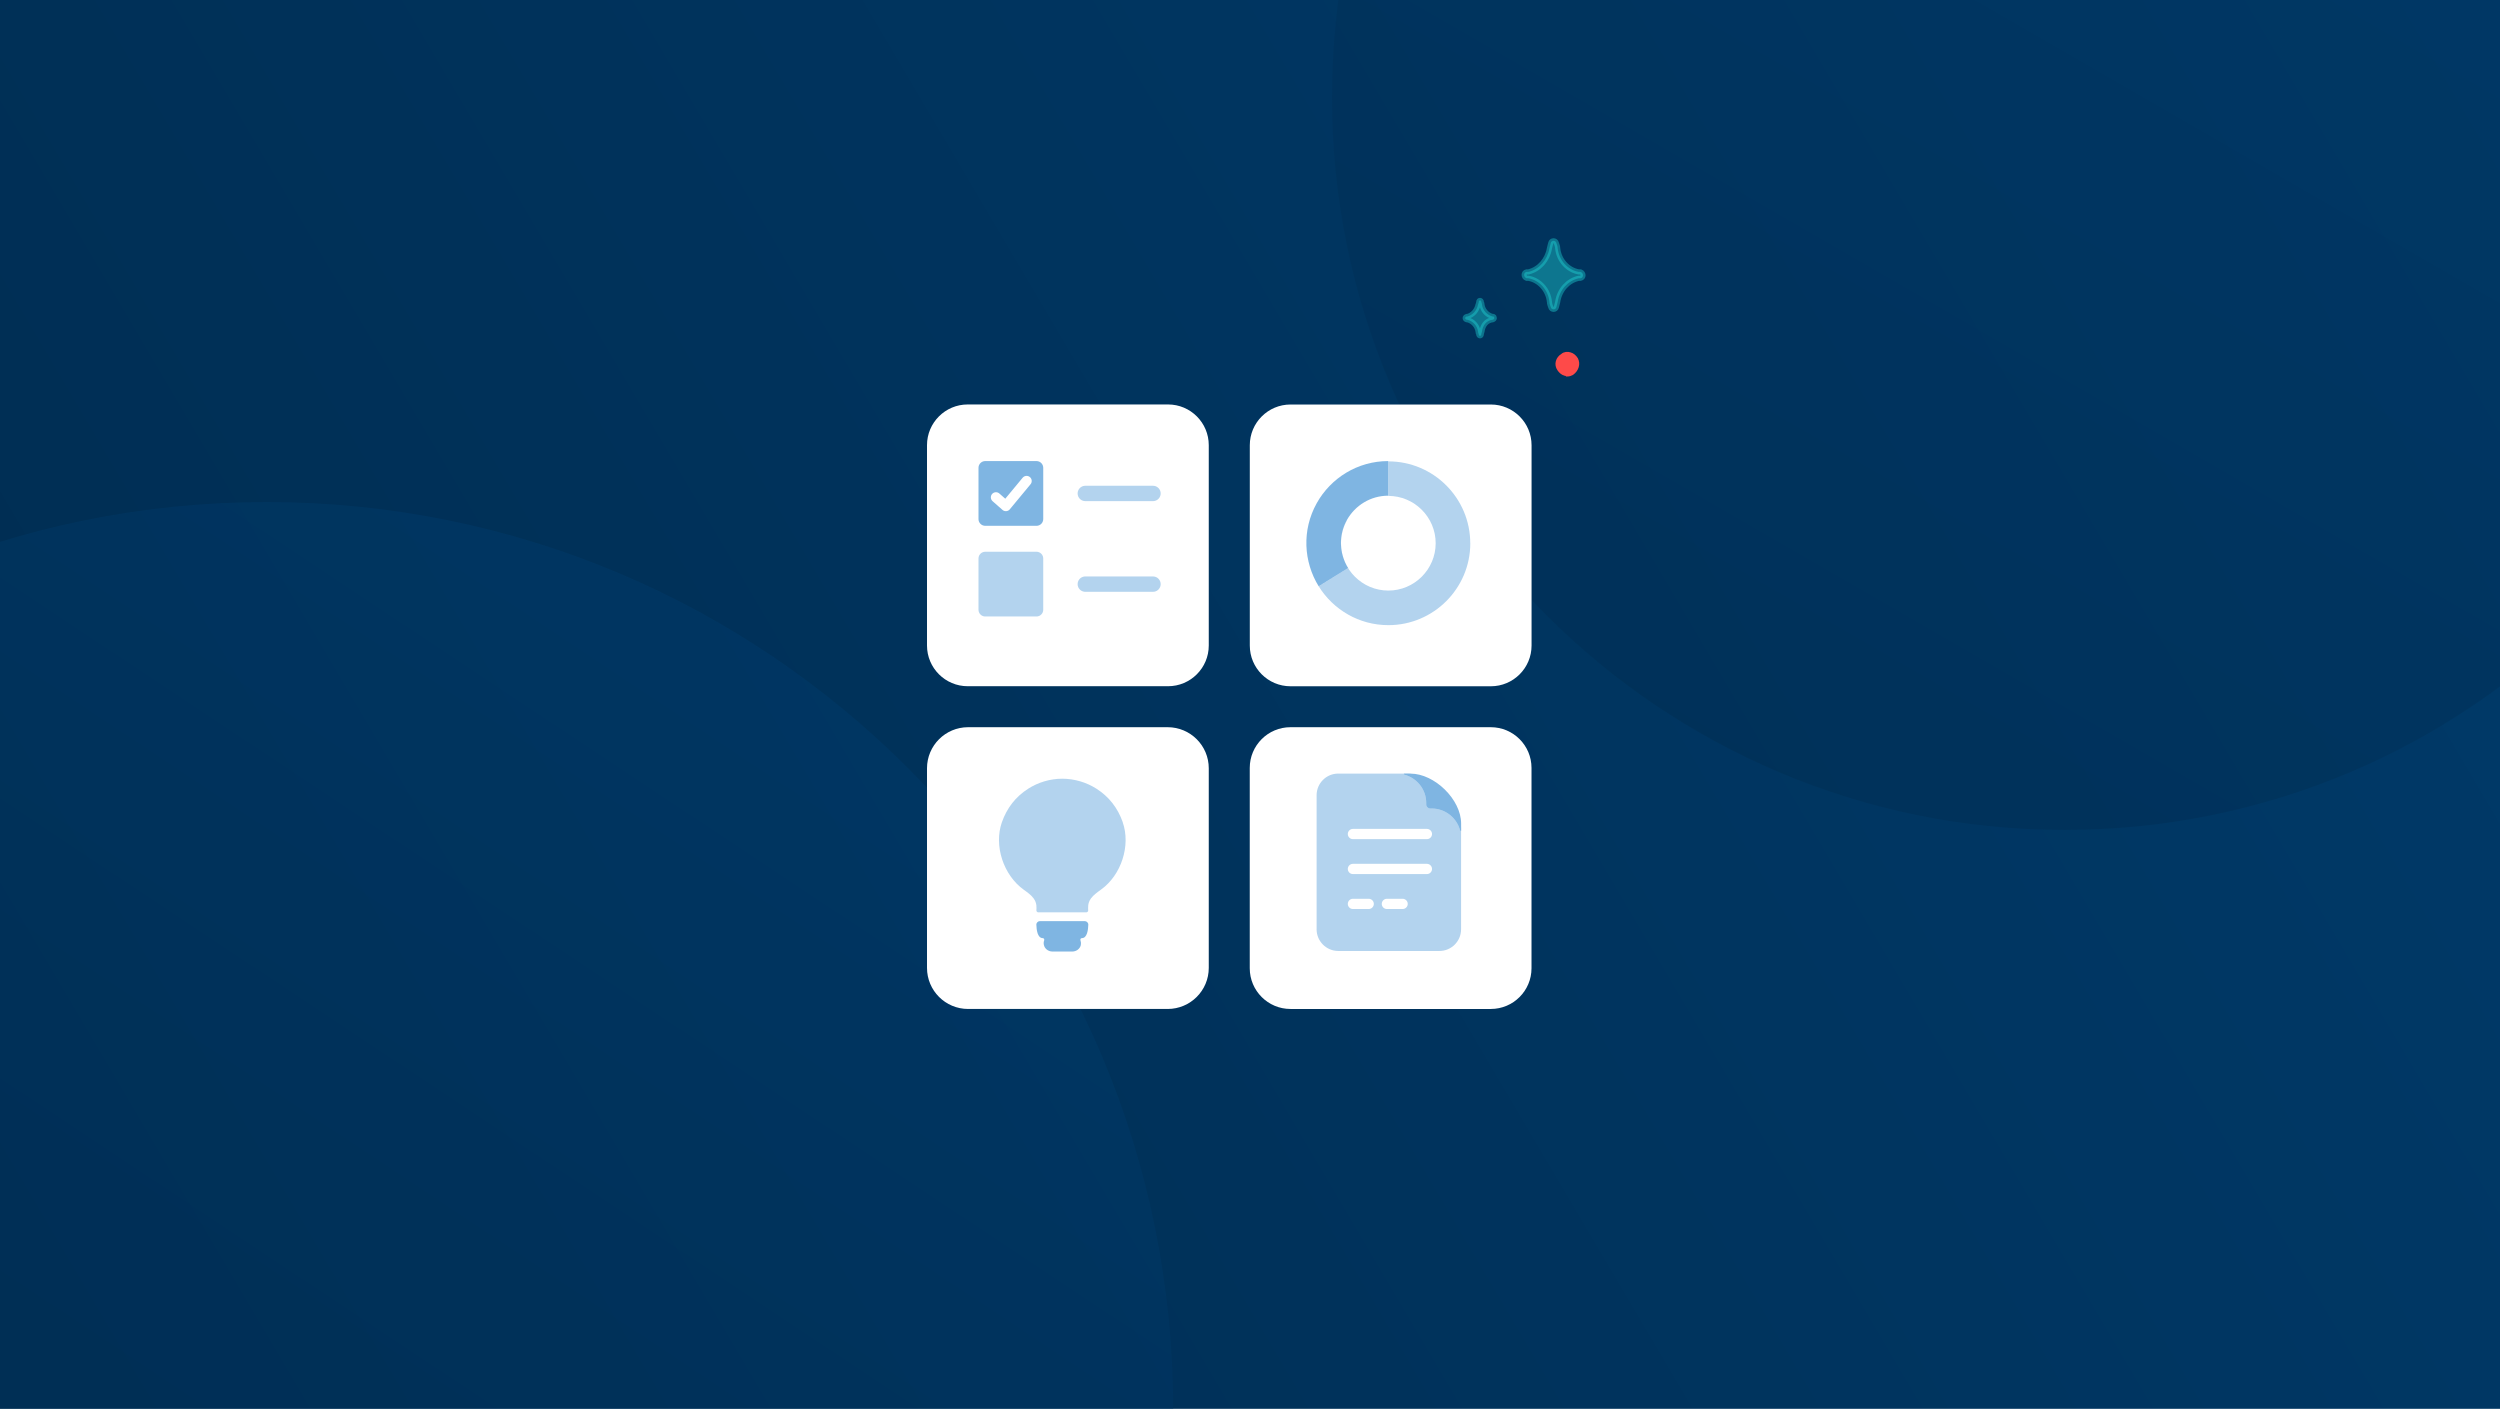 <svg fill="none" height="275" viewBox="0 0 488 275" width="488" xmlns="http://www.w3.org/2000/svg" xmlns:xlink="http://www.w3.org/1999/xlink"><filter id="a" color-interpolation-filters="sRGB" filterUnits="userSpaceOnUse" height="85.88" width="85.88" x="228.521" y="63.52"><feFlood flood-opacity="0" result="BackgroundImageFix"/><feColorMatrix in="SourceAlpha" result="hardAlpha" type="matrix" values="0 0 0 0 0 0 0 0 0 0 0 0 0 0 0 0 0 0 127 0"/><feOffset dx=".96" dy=".96"/><feGaussianBlur stdDeviation="7.72"/><feColorMatrix type="matrix" values="0 0 0 0 0 0 0 0 0 0.427 0 0 0 0 0.78 0 0 0 0.1 0"/><feBlend in2="BackgroundImageFix" mode="normal" result="effect1_dropShadow_331_31068"/><feBlend in="SourceGraphic" in2="effect1_dropShadow_331_31068" mode="normal" result="shape"/></filter><filter id="b" color-interpolation-filters="sRGB" filterUnits="userSpaceOnUse" height="85.36" width="85.36" x="165.771" y="126.77"><feFlood flood-opacity="0" result="BackgroundImageFix"/><feColorMatrix in="SourceAlpha" result="hardAlpha" type="matrix" values="0 0 0 0 0 0 0 0 0 0 0 0 0 0 0 0 0 0 127 0"/><feOffset dx=".95" dy=".95"/><feGaussianBlur stdDeviation="7.59"/><feColorMatrix type="matrix" values="0 0 0 0 0 0 0 0 0 0.427 0 0 0 0 0.78 0 0 0 0.1 0"/><feBlend in2="BackgroundImageFix" mode="normal" result="effect1_dropShadow_331_31068"/><feBlend in="SourceGraphic" in2="effect1_dropShadow_331_31068" mode="normal" result="shape"/></filter><filter id="c" color-interpolation-filters="sRGB" filterUnits="userSpaceOnUse" height="85.36" width="85.36" x="228.771" y="126.77"><feFlood flood-opacity="0" result="BackgroundImageFix"/><feColorMatrix in="SourceAlpha" result="hardAlpha" type="matrix" values="0 0 0 0 0 0 0 0 0 0 0 0 0 0 0 0 0 0 127 0"/><feOffset dx=".95" dy=".95"/><feGaussianBlur stdDeviation="7.59"/><feColorMatrix type="matrix" values="0 0 0 0 0 0 0 0 0 0.427 0 0 0 0 0.78 0 0 0 0.1 0"/><feBlend in2="BackgroundImageFix" mode="normal" result="effect1_dropShadow_331_31068"/><feBlend in="SourceGraphic" in2="effect1_dropShadow_331_31068" mode="normal" result="shape"/></filter><filter id="d" color-interpolation-filters="sRGB" filterUnits="userSpaceOnUse" height="85.36" width="85.36" x="165.771" y="63.77"><feFlood flood-opacity="0" result="BackgroundImageFix"/><feColorMatrix in="SourceAlpha" result="hardAlpha" type="matrix" values="0 0 0 0 0 0 0 0 0 0 0 0 0 0 0 0 0 0 127 0"/><feOffset dx=".95" dy=".95"/><feGaussianBlur stdDeviation="7.59"/><feColorMatrix type="matrix" values="0 0 0 0 0 0 0 0 0 0.427 0 0 0 0 0.78 0 0 0 0.1 0"/><feBlend in2="BackgroundImageFix" mode="normal" result="effect1_dropShadow_331_31068"/><feBlend in="SourceGraphic" in2="effect1_dropShadow_331_31068" mode="normal" result="shape"/></filter><filter id="e" color-interpolation-filters="sRGB" filterUnits="userSpaceOnUse" height="36.81" width="35.441" x="189.641" y="146.64"><feFlood flood-opacity="0" result="BackgroundImageFix"/><feColorMatrix in="SourceAlpha" result="hardAlpha" type="matrix" values="0 0 0 0 0 0 0 0 0 0 0 0 0 0 0 0 0 0 127 0"/><feOffset/><feGaussianBlur stdDeviation="2.68"/><feColorMatrix type="matrix" values="0 0 0 0 0 0 0 0 0 0.435 0 0 0 0 0.765 0 0 0 0.16 0"/><feBlend in2="BackgroundImageFix" mode="normal" result="effect1_dropShadow_331_31068"/><feBlend in="SourceGraphic" in2="effect1_dropShadow_331_31068" mode="normal" result="shape"/></filter><linearGradient id="f" gradientUnits="userSpaceOnUse" x1="498.551" x2="-7.169" y1="-12.02" y2="286.01"><stop offset="0" stop-color="#003b6b"/><stop offset=".99" stop-color="#002c50"/></linearGradient><linearGradient id="g" gradientUnits="userSpaceOnUse" x1="174.581" x2="-42.908" y1="90.49" y2="417.87"><stop offset=".11" stop-color="#003b6b"/><stop offset=".43" stop-color="#00345f"/><stop offset=".99" stop-color="#002c50"/></linearGradient><linearGradient id="h" gradientUnits="userSpaceOnUse" x1="307.731" x2="527.991" y1="184.01" y2="-197.48"><stop offset=".01" stop-color="#002c50"/><stop offset=".45" stop-color="#00335d"/><stop offset="1" stop-color="#003b6b"/></linearGradient><clipPath id="i"><path d="m0 0h488v275h-488z"/></clipPath><path d="m0 0h488v275h-488z" fill="#fff"/><g clip-path="url(#i)"><path d="m0 0h488v275h-488z" fill="#fff"/><path d="m-5.999 288v-300h500v300z" fill="url(#f)"/><path d="m52.002 452c97.754 0 177-79.246 177-177s-79.245-177-177-177c-97.754 0-177 79.246-177 177s79.246 177 177 177z" fill="url(#g)" opacity=".5"/><path d="m403.001 162c78.977 0 143-64.023 143-143s-64.023-143-143-143c-78.976 0-143 64.023-143 143s64.024 143 143 143z" fill="url(#h)" opacity=".5"/><g filter="url(#a)"><path d="m290.051 78h-39.099c-4.391 0-7.951 3.56-7.951 7.951v39.098c0 4.391 3.56 7.951 7.951 7.951h39.099c4.391 0 7.95-3.56 7.95-7.951v-39.098c0-4.391-3.559-7.951-7.95-7.951z" fill="#fff"/></g><g filter="url(#b)"><path d="m226.981 141h-38.959c-4.43 0-8.021 3.591-8.021 8.02v38.96c0 4.429 3.591 8.02 8.021 8.02h38.959c4.43 0 8.02-3.591 8.02-8.02v-38.96c0-4.429-3.59-8.02-8.02-8.02z" fill="#fff"/></g><g filter="url(#c)"><path d="m290.051 141h-39.099c-4.391 0-7.951 3.56-7.951 7.951v39.098c0 4.391 3.56 7.951 7.951 7.951h39.099c4.391 0 7.95-3.56 7.95-7.951v-39.098c0-4.391-3.559-7.951-7.95-7.951z" fill="#fff"/></g><g filter="url(#d)"><path d="m227.051 78h-39.099c-4.391 0-7.951 3.56-7.951 7.951v39.098c0 4.391 3.56 7.951 7.951 7.951h39.099c4.391 0 7.95-3.56 7.95-7.951v-39.098c0-4.391-3.559-7.951-7.95-7.951z" fill="#fff"/></g><path d="m270.983 90.01v6.75c-3.47 0-6.48 1.92-8.07 4.75-1.7 3.04-1.48 6.62.23 9.37l-5.74 3.56c-2.94-4.77-3.31-10.95-.39-16.19 0-.01 0-.03.01-.04h.01c2.73-4.89 7.96-8.21 13.95-8.21z" fill="#006dc7" opacity=".5"/><path d="m287.003 106.04c0 8.82-7.17 15.99-15.99 15.99-5.74 0-10.77-3.03-13.6-7.58l5.71-3.55c-1.71-2.75-1.92-6.31-.23-9.35h.03c-.73 1.35-1.16 2.87-1.16 4.49 0 5.09 4.15 9.24 9.24 9.24s9.24-4.15 9.24-9.24-4.15-9.24-9.24-9.24v-6.74c8.82 0 15.99 7.17 15.99 15.99z" fill="#006dc7" opacity=".3"/><g filter="url(#e)" opacity=".3"><path d="m219.167 160.51c-.98-2.8-2.7-5-5.13-6.55-1.99-1.27-4.29-1.94-6.67-1.96-2.37.01-4.68.69-6.67 1.96-2.43 1.55-4.15 3.75-5.13 6.55-1.59 4.54.28 10.31 4.29 13.18.7.5 1.42 1.01 1.91 1.68.72.97.54 1.99.54 2.35 0 .2.17.37.37.37h9.37c.2 0 .37-.17.37-.37 0-.36-.18-1.37.54-2.35.5-.67 1.22-1.18 1.95-1.71 3.97-2.83 5.84-8.61 4.25-13.15z" fill="#006dc7"/></g><path d="m210.977 184.41c.06-.31.02-.6-.07-.86-.08-.21.06-.43.29-.43 1.02 0 1.21-1.64 1.24-2.61.01-.39-.31-.71-.7-.71h-8.74c-.39 0-.71.32-.7.71.03.98.22 2.61 1.24 2.61.22 0 .36.22.29.43-.1.26-.13.55-.07.86.15.79.88 1.33 1.68 1.33h3.88c.8 0 1.53-.55 1.68-1.33z" fill="#006dc7" opacity=".5"/><path d="m280.361 156.74h-.24c-.36 0-.65-.29-.65-.65v-.26c0-2.66-2.16-4.83-4.85-4.83h-13.39c-2.34 0-4.23 1.9-4.23 4.23v26.17c0 2.33 1.9 4.23 4.23 4.23h19.74c2.34 0 4.23-1.9 4.23-4.23v-19.82c0-2.67-2.17-4.85-4.85-4.85z" fill="#006dc7" opacity=".3"/><g stroke="#fff" stroke-linecap="round" stroke-linejoin="round" stroke-width="2"><path d="m264.091 162.8h14.44"/><path d="m264.091 169.62h14.44"/><path d="m270.721 176.44h3.07"/><path d="m264.091 176.44h3.08"/></g><path d="m275.331 151.01h-1.28v.18c2.5.63 4.35 2.87 4.35 5.55v.3c0 .43.35.78.78.78h.28c2.69 0 4.94 1.85 5.57 4.35h.18v-1.42c0-4.69-5.19-9.74-9.88-9.74z" fill="#fff"/><path d="m275.331 151.01h-1.28v.18c2.5.63 4.35 2.87 4.35 5.55v.3c0 .43.35.78.78.78h.28c2.69 0 4.94 1.85 5.57 4.35h.18v-1.42c0-4.69-5.19-9.74-9.88-9.74z" fill="#006dc7" opacity=".5"/><path d="m202.321 90h-10c-.729 0-1.32.591-1.32 1.32v10c0 .729.591 1.32 1.32 1.32h10c.729 0 1.32-.591 1.32-1.32v-10c0-.729-.591-1.32-1.32-1.32z" fill="#006dc7" opacity=".5"/><path d="m211.852 96.32h13.21" opacity=".3" stroke="#006dc7" stroke-linecap="round" stroke-linejoin="round" stroke-width="3"/><path d="m194.412 97.08 1.93 1.7 4.05-4.89" stroke="#fff" stroke-linecap="round" stroke-linejoin="round" stroke-width="2"/><g opacity=".3"><path d="m202.321 107.7h-10c-.729 0-1.32.591-1.32 1.32v10c0 .729.591 1.32 1.32 1.32h10c.729 0 1.32-.591 1.32-1.32v-10c0-.729-.591-1.32-1.32-1.32z" fill="#006dc7"/><path d="m211.852 114.021h13.21" stroke="#006dc7" stroke-linecap="round" stroke-linejoin="round" stroke-width="3"/></g><path d="m307.537 70.129c-.247-.376-.622-.743-1.116-.871-.375-.129-.997-.129-1.363.247-.869.495-1.244 1.624-.622 2.495.247.376.622.743 1.116.871.247 0 .375.129.375.129.376 0 .623-.129.869-.247.87-.624 1.245-1.742.741-2.614z" fill="#fe4a49" stroke="#fe4a49" stroke-miterlimit="10"/><path d="m308.16 54.319h.375c.622-.129.622-1 0-1.247h-.375c-2.114-.376-3.852-2.237-4.099-4.604 0-.376-.129-.624-.247-1-.128-.624-.998-.624-1.116 0-.128.376-.128.624-.247 1-.375 2.237-1.985 4.109-4.099 4.604h-.375c-.622.129-.622 1 0 1.247h.375c2.114.376 3.852 2.237 4.099 4.604 0 .376.128.624.247 1.0.128.624.997.624 1.116 0 .128-.376.128-.624.247-1.0.375-2.366 1.985-4.109 4.099-4.604z" fill="#21dadb" opacity=".4" stroke="#21dadb" stroke-miterlimit="10"/><path d="m291.389 62.408c.375-.129.375-.495.129-.624h-.129c-1.116-.247-1.985-1.247-2.113-2.366 0-.247-.129-.376-.129-.495 0-.376-.494-.376-.494 0 0 .247-.128.376-.128.495-.247 1.247-1.116 2.119-2.114 2.366h-.128c-.375.129-.375.495 0 .624h.128c1.116.247 1.986 1.247 2.114 2.366 0 .247.128.376.128.495 0 .376.494.376.494 0 0-.247.129-.376.129-.495.128-1.247.869-2.237 2.113-2.366z" fill="#21dadb" opacity=".4" stroke="#21dadb" stroke-miterlimit="10"/></g></svg>